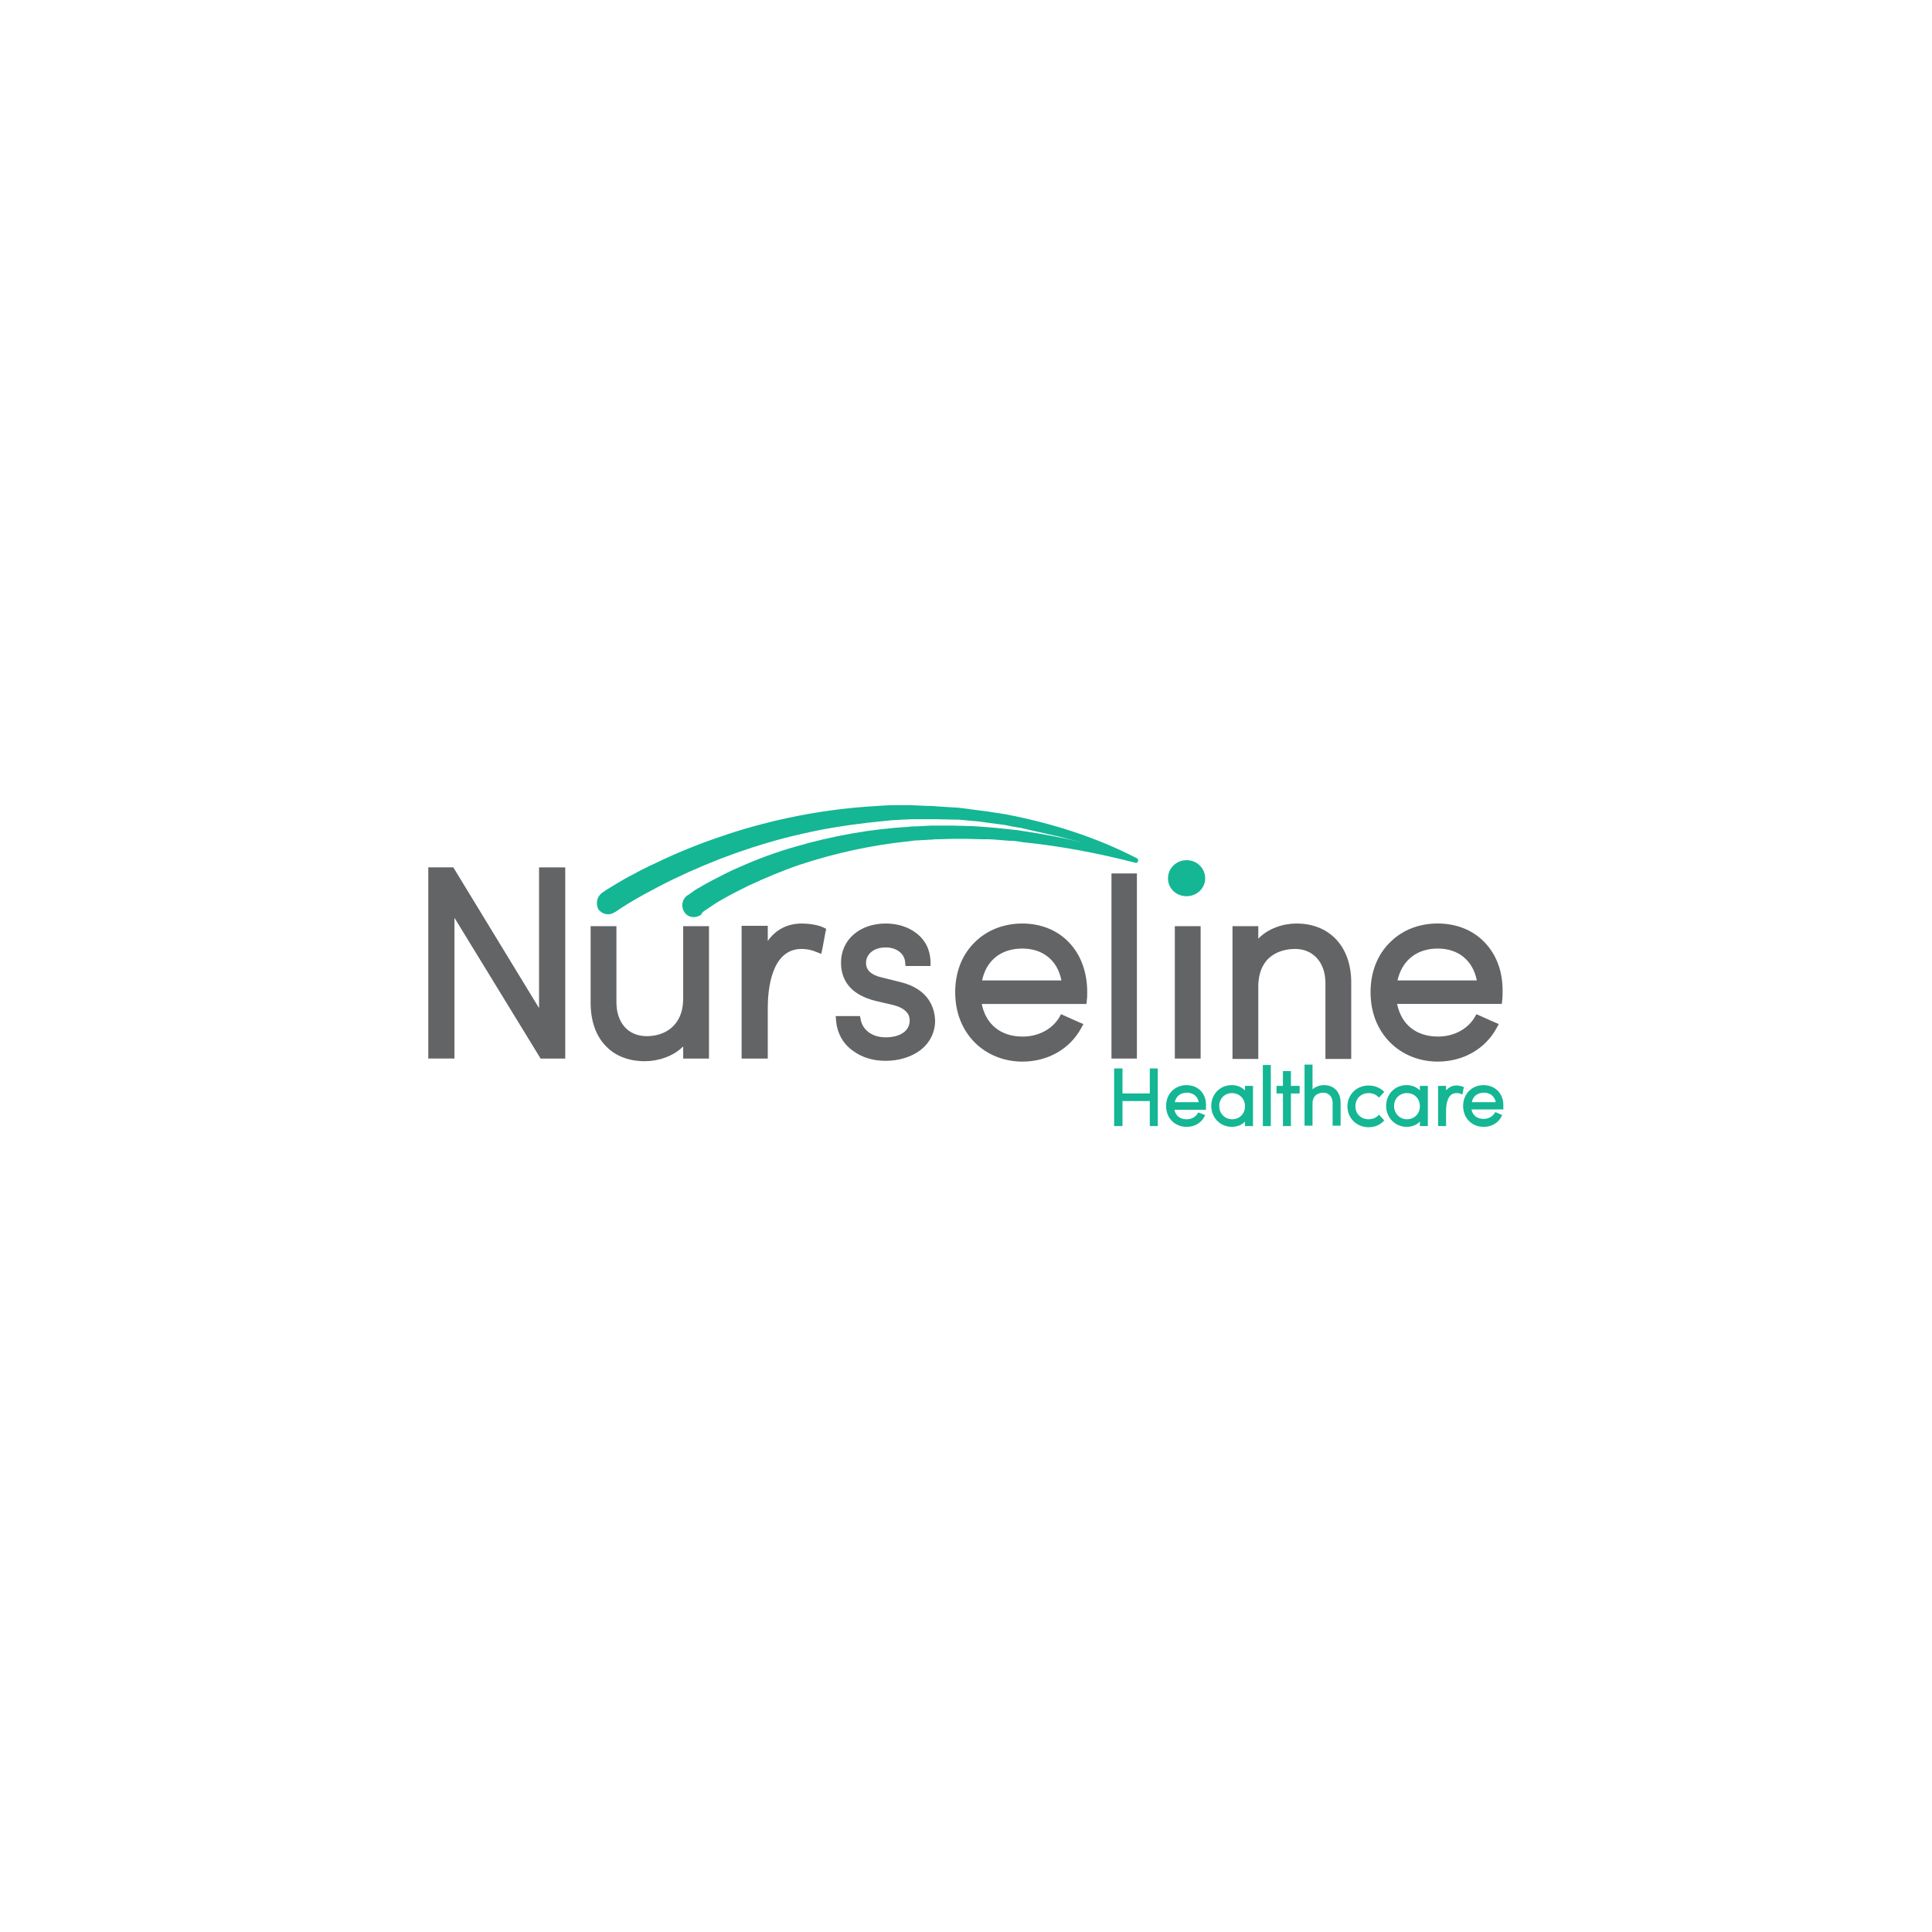 <svg xmlns="http://www.w3.org/2000/svg" xmlns:xlink="http://www.w3.org/1999/xlink" id="Layer_1" data-name="Layer 1" viewBox="0 0 1200 1200"><defs><style>      .cls-1 {        fill: #14b694;      }      .cls-2 {        clip-path: url(#clippath);      }      .cls-3 {        fill: none;      }      .cls-4 {        fill: #636466;      }    </style><clipPath id="clippath"><rect class="cls-3" x="266.01" y="500.1" width="667.98" height="199.8"></rect></clipPath></defs><g class="cls-2"><g><path class="cls-1" d="m714.16,679.17h-16.96v-15.55h-5.18v35.81h5.18v-15.55h16.96v15.55h4.95v-35.81h-4.95v15.55Z"></path><path class="cls-1" d="m729.71,684.59c.71-3.77,3.54-5.89,7.54-5.89,3.77,0,6.6,2.12,7.3,5.89h-14.84Zm7.3-10.6c-7.3,0-12.72,5.42-12.72,12.96s5.42,12.96,12.72,12.96c4.95,0,8.96-2.36,11.08-6.36l.47-.94-4.24-1.65-.47.71c-1.41,2.12-3.77,3.53-6.83,3.53-4,0-6.83-2.12-7.54-5.89h19.56v-2.12c.47-7.78-4.71-13.19-12.02-13.19Z"></path><path class="cls-1" d="m773.3,687.18c0,4.71-3.53,8.01-8.01,8.01s-8.01-3.53-8.01-8.25,3.53-8.01,8.01-8.01c3.77,0,8.01,2.83,8.01,8.25Zm0-9.9c-2.12-2.12-4.95-3.3-8.25-3.3-7.3,0-12.72,5.66-12.72,12.96s5.66,12.96,12.72,12.96c3.3,0,6.36-1.18,8.25-3.3v2.83h4.95v-24.98h-4.95v2.83Z"></path><path class="cls-1" d="m784.37,699.43h4.95v-37.93h-4.95v37.93Z"></path><path class="cls-1" d="m801.81,665.27h-4.95v9.19h-4v4.71h4v20.26h4.95v-20.26h5.42v-4.71h-5.42v-9.19Z"></path><path class="cls-1" d="m822.3,673.98c-2.36,0-5.18.94-7.07,2.59v-15.32h-4.95v37.93h4.95v-13.67c0-6.36,5.18-6.83,6.84-6.83,3.3,0,5.65,2.59,5.65,6.36v14.14h4.95v-14.37c0-6.36-4-10.84-10.37-10.84Z"></path><path class="cls-1" d="m850.11,678.93c2.12,0,4.24.71,5.66,2.12l.71.71,3.3-3.53-.7-.71c-2.36-2.12-5.66-3.3-8.96-3.3-7.54,0-13.2,5.65-13.2,12.96s5.66,12.96,13.2,12.96c3.54,0,6.6-1.18,8.96-3.53l.7-.71-3.3-3.53-.71.71c-1.41,1.41-3.54,2.12-5.66,2.12-4.71,0-8.24-3.3-8.24-8.01,0-4.95,3.53-8.25,8.24-8.25Z"></path><path class="cls-1" d="m881.91,687.18c0,4.71-3.53,8.01-8.01,8.01s-8.01-3.53-8.01-8.25,3.53-8.01,8.01-8.01c4,0,8.01,2.83,8.01,8.25Zm0-9.9c-2.12-2.12-4.95-3.3-8.24-3.3-7.3,0-12.72,5.66-12.72,12.96s5.66,12.96,12.72,12.96c3.3,0,6.36-1.18,8.24-3.3v2.83h4.95v-24.98h-4.95v2.83Z"></path><path class="cls-1" d="m908.54,674.93c-1.18-.47-2.83-.71-4-.71-2.59,0-4.72,1.18-6.36,3.06v-2.83h-4.95v24.98h4.95v-9.66c0-3.3.71-10.84,6.36-10.84.7,0,1.65,0,2.82.47l.94.47.94-4.71-.71-.24Z"></path><path class="cls-1" d="m914.2,684.59c.7-3.77,3.53-5.89,7.54-5.89,3.77,0,6.6,2.12,7.3,5.89h-14.84Zm7.3-10.6c-7.3,0-12.72,5.42-12.72,12.96s5.42,12.96,12.72,12.96c4.95,0,8.95-2.36,11.07-6.36l.47-.94-4.24-1.89-.47.71c-1.41,2.12-3.77,3.53-6.83,3.53-4.01,0-6.84-2.12-7.54-5.89h19.79v-2.12c.24-7.54-4.95-12.96-12.25-12.96Z"></path><path class="cls-4" d="m337.64,538.74h-2.83v87.41l-52.54-86.24-.71-1.18h-15.55v118.75h16.26v-87.41l52.78,86.24.71,1.18h15.32v-118.75h-13.43Z"></path><path class="cls-4" d="m427.17,575.26h-2.83v45.47c-.24,16.73-11.78,22.85-22.62,22.85-11.55,0-18.85-8.25-18.85-21.21v-47.12h-16.02v47.6c0,11.31,3.3,20.73,9.66,27.1,5.89,6.13,14.37,9.19,24.03,9.19,8.01,0,17.44-2.83,23.8-9.19v7.54h16.02v-82.23h-13.19Z"></path><path class="cls-4" d="m498.09,573.61c-8.95,0-16.26,3.77-21.21,10.84v-9.42h-16.26v82.47h16.26v-31.57c0-11.07,2.12-36.52,20.97-36.52,2.12,0,5.42.24,9.19,1.89l3.06,1.18.71-3.3,1.89-10.13.47-2.12-1.89-.94c-3.06-1.41-8.25-2.36-13.19-2.36Z"></path><path class="cls-4" d="m558.88,609.9l-11.31-2.83c-6.36-1.41-9.66-4.48-9.66-8.95,0-5.65,4.95-9.66,12.25-9.66,6.6,0,11.55,3.77,12.02,8.95l.24,2.59h15.55v-2.83c-.24-7.3-3.3-13.43-8.95-17.67-4.95-3.77-11.55-5.89-18.85-5.89-16.26,0-27.8,10.13-27.8,24.27,0,12.25,7.3,20.26,21.44,23.8l11.07,2.59c10.13,2.59,10.13,8.01,10.13,9.66,0,6.36-5.89,10.37-14.84,10.37-9.9,0-14.61-5.89-15.55-10.84l-.47-2.36h-15.08l.24,3.06c.71,7.54,4.24,14.14,10.6,18.61,5.42,4.01,12.49,6.13,20.03,6.13,8.48,0,16.02-2.36,21.68-6.6,5.89-4.48,9.19-11.07,9.19-18.38-.24-6.83-3.06-19.56-21.91-24.03Z"></path><path class="cls-4" d="m634.99,589.16c12.96,0,21.91,7.54,24.27,19.79h-49.24c2.59-12.49,11.78-19.79,24.98-19.79Zm0-15.55c-11.31,0-21.91,4.01-29.45,11.55-8.01,7.78-12.25,18.61-12.25,31.1s4.24,23.33,12.25,31.34c7.54,7.54,18.14,11.78,29.45,11.78,15.79,0,29.45-7.78,36.52-20.73l1.42-2.59-2.83-1.18-8.95-4.01-2.12-.94-1.18,2.12c-4.48,7.3-12.96,11.78-22.62,11.78-13.67,0-22.86-7.54-25.45-20.26h65.03l.24-2.36c.24-1.65.24-3.3.24-4.95,0-12.49-4.01-23.33-11.31-30.87-7.3-7.78-17.67-11.78-28.98-11.78Z"></path><path class="cls-4" d="m692.95,542.51h-2.59v114.98h15.79v-114.98h-13.2Z"></path><path class="cls-1" d="m737.01,534.26c-6.36,0-11.54,4.95-11.54,11.31s5.18,11.07,11.54,11.07,11.55-4.95,11.55-11.07-4.95-11.31-11.55-11.31Z"></path><path class="cls-4" d="m732.54,575.26h-2.83v82.23h16.02v-82.23h-13.19Z"></path><path class="cls-4" d="m805.34,573.61c-8.01,0-17.44,2.83-23.8,9.42v-7.78h-16.02v82.47h16.02v-45.47c.47-21.21,17.44-22.85,22.86-22.85,11.31,0,18.85,8.48,18.85,21.21v47.12h16.02v-47.59c0-22.15-13.43-36.52-33.93-36.52Z"></path><path class="cls-4" d="m892.99,589.16c12.96,0,21.91,7.54,24.27,19.79h-49.24c2.82-12.49,12.02-19.79,24.98-19.79Zm28.98-4.01c-7.3-7.54-17.44-11.55-28.98-11.55s-21.92,4.01-29.46,11.55c-8.01,7.78-12.25,18.61-12.25,31.1s4.24,23.33,12.25,31.34c7.54,7.54,18.14,11.78,29.46,11.78,15.78,0,29.45-7.78,36.52-20.73l1.42-2.59-2.83-1.18-8.96-4.01-2.12-.94-1.18,2.12c-4.48,7.3-12.96,11.78-22.62,11.78-13.67,0-22.86-7.54-25.45-20.26h65.03l.24-2.36c.24-1.65.24-3.3.24-4.95.24-12.72-3.77-23.33-11.31-31.1Z"></path><path class="cls-1" d="m373.92,554.53c1.65-1.18,3.3-2.12,4.71-3.06,1.65-.94,3.06-1.88,4.71-2.83,3.06-1.88,6.36-3.77,9.66-5.42,6.36-3.53,12.96-6.6,19.56-9.66,13.19-6.13,26.86-11.31,40.53-15.79,27.57-8.95,56.31-14.61,85.06-16.73l10.84-.71c3.53-.24,7.3-.24,10.84-.24h5.42l5.42.24,5.42.24c1.88,0,3.53,0,5.42.24l10.84.71c1.89,0,3.53.24,5.42.47l5.42.71,5.42.71c1.88.24,3.53.47,5.42.71l10.6,1.65c28.27,5.42,56.08,14.14,81.52,27.33.24,0,.24.47.24.71s-.24.24-.47.24c-3.3-1.18-6.83-2.12-10.13-3.3-3.3-1.18-6.6-2.36-10.13-3.3-6.83-2.12-13.66-4.24-20.5-5.89-3.53-.94-6.83-1.88-10.37-2.59l-10.37-2.36c-1.65-.47-3.53-.71-5.18-1.18l-4.95-1.18c-3.53-.47-7.07-1.18-10.37-1.88l-10.6-1.41c-1.65-.24-3.53-.47-5.18-.71l-5.18-.47-5.18-.47c-1.65-.24-3.53-.24-5.18-.24l-10.6-.24h-15.55c-1.65,0-3.53.24-5.18.24-3.53.24-7.07.24-10.6.71l-11.31,1.18c-13.9,1.65-27.8,3.77-41.7,7.07-13.67,3.06-27.1,7.07-40.53,11.78-13.19,4.71-26.15,10.13-38.88,16.26-6.36,3.06-12.49,6.36-18.61,9.66-3.06,1.65-6.13,3.53-8.95,5.18-1.41.94-3.06,1.88-4.48,2.83-1.41.94-2.83,1.88-4.24,2.83h-.24c-3.3,2.36-7.78,1.41-10.13-1.88-1.65-3.3-.94-7.78,2.36-10.13Z"></path><path class="cls-1" d="m426.94,556.17l1.18-.71.94-.71c.71-.47,1.41-.94,1.89-1.41,1.41-.94,2.59-1.65,4.01-2.36,2.59-1.65,5.42-3.06,8.01-4.48,5.42-2.83,10.84-5.65,16.49-8.01,11.07-4.95,22.62-9.19,34.16-12.49,23.33-6.83,47.12-11.07,71.16-12.49,1.41-.24,3.06-.24,4.48-.24l4.48-.24,4.48-.24h13.43l8.95.24c3.06,0,5.89.24,8.95.47,3.06.24,5.89.47,8.95.71l8.95.94c1.41.24,3.06.24,4.48.47l4.48.71c23.8,3.53,47.13,8.95,69.51,16.73.7.24,1.18.94.94,1.88-.24.71-.94,1.18-1.65.94-22.86-5.89-46.18-10.37-69.51-12.72l-4.48-.71c-1.41-.24-2.83-.24-4.48-.24l-8.72-.71c-2.83-.24-5.89-.24-8.72-.24s-5.89-.24-8.72-.24h-8.72c-2.83,0-5.89.24-8.72.24-1.41,0-2.83,0-4.48.24l-4.48.24-4.48.24c-1.41,0-2.83.24-4.48.47-23.33,2.36-46.18,7.3-68.33,14.61-11.07,3.77-21.68,8.25-32.28,13.19-5.18,2.59-10.37,5.18-15.32,8.01-2.59,1.41-4.95,2.83-7.3,4.48-1.18.71-2.36,1.65-3.53,2.36-.47.47-1.18.71-1.65,1.18l-.71.71-.47.94-.24.24c-3.3,2.36-7.78,1.89-10.13-1.41-2.36-3.3-1.88-8.01,1.65-10.6q-.24.24,0,0Z"></path></g></g></svg>